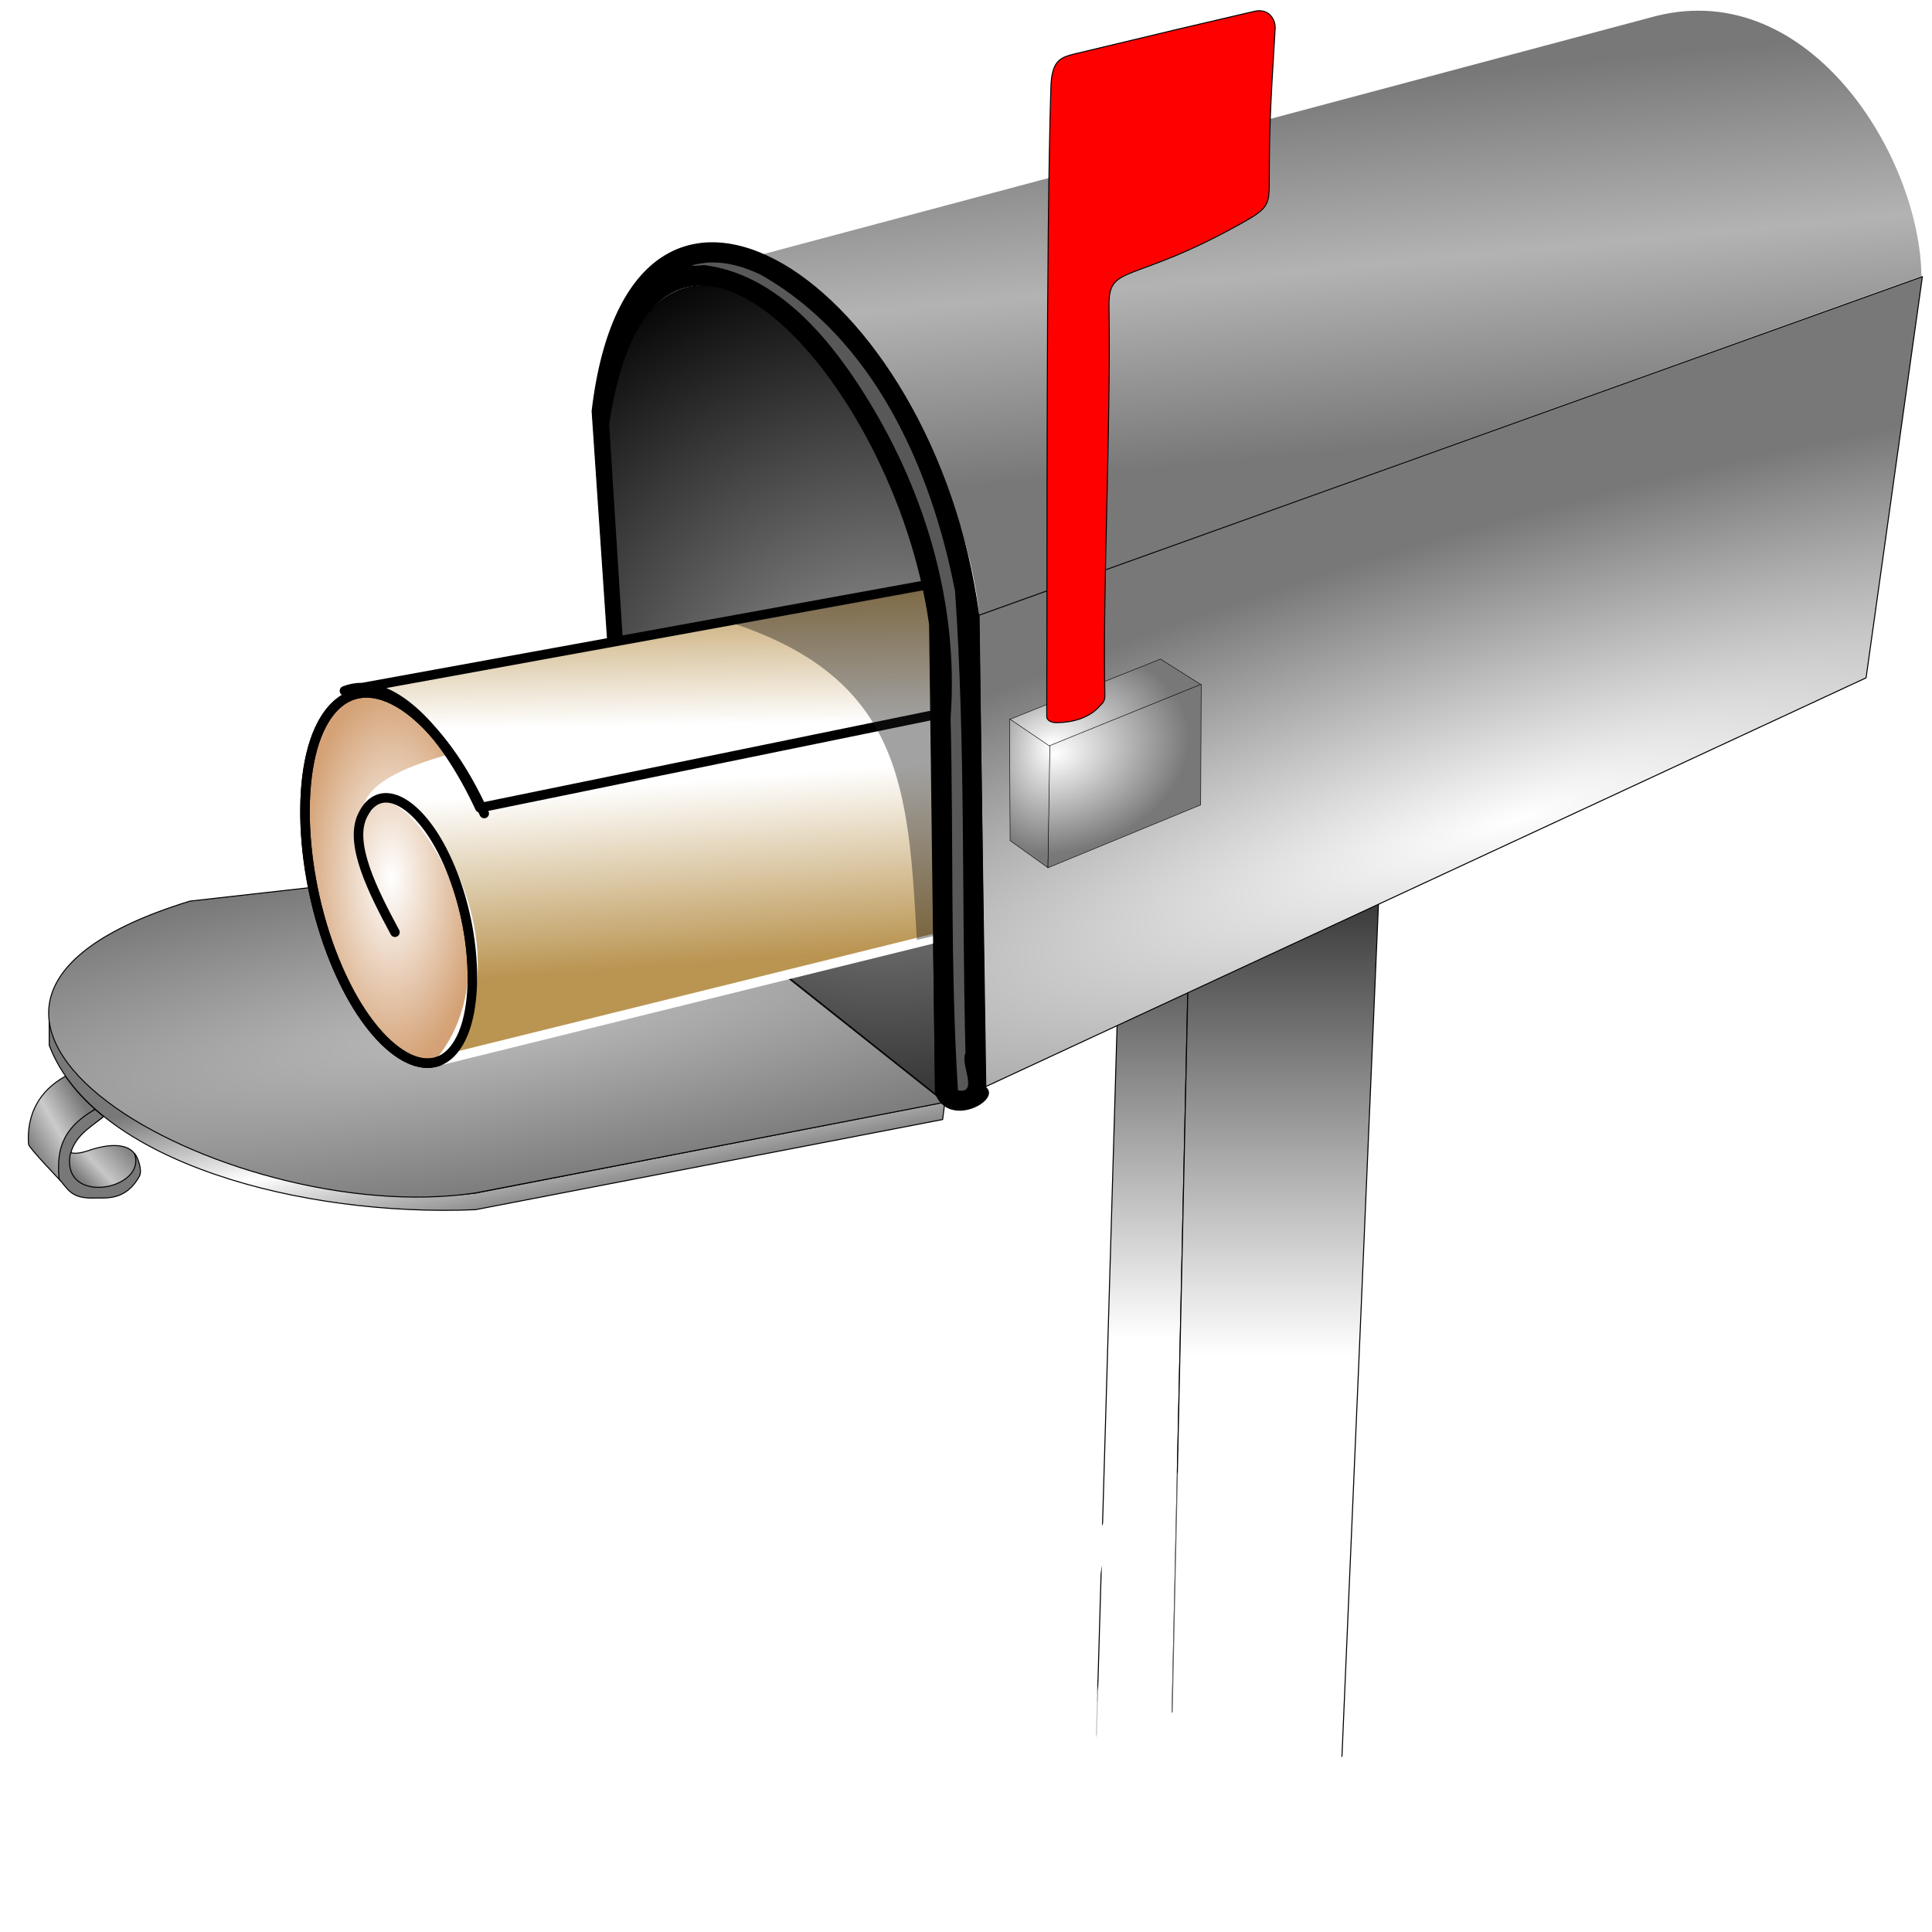 <?xml version="1.0" encoding="UTF-8" standalone="no"?>
<svg width="400" xmlns="http://www.w3.org/2000/svg" xmlns:xlink="http://www.w3.org/1999/xlink" height="400">
 <defs>
  <filter id="filter3270" y="-.115" width="1.055" height="1.23" x="-.028">
   <feGaussianBlur id="feGaussianBlur3272" stdDeviation="4.172"/>
  </filter>
  <filter id="filter3274">
   <feGaussianBlur id="feGaussianBlur3276" stdDeviation="4.172"/>
  </filter>
  <filter id="filter7232">
   <feGaussianBlur id="feGaussianBlur7234" stdDeviation="1.126"/>
  </filter>
  <filter id="filter4253">
   <feGaussianBlur id="feGaussianBlur4255" stdDeviation="4.8"/>
  </filter>
  <filter id="filter3289">
   <feGaussianBlur id="feGaussianBlur3291" stdDeviation="1.08"/>
  </filter>
  <linearGradient id="linearGradient3272" y2="1.006" x2=".513" y1=".502" x1=".056">
   <stop id="stop15172" stop-color="#787878" offset="0"/>
   <stop id="stop15178" stop-color="#fff" offset=".5"/>
   <stop id="stop15174" stop-color="#787878" offset="1"/>
  </linearGradient>
  <linearGradient id="linearGradient3270" y2=".787" x2=".105" y1=".193" x1=".775">
   <stop id="stop6249" stop-color="#787878" offset="0"/>
   <stop id="stop6255" stop-color="#cbcbcb" offset=".5"/>
   <stop id="stop6251" stop-color="#787878" offset="1"/>
  </linearGradient>
  <linearGradient id="linearGradient3268" y2=".898" x2=".222" y1=".406" x1=".818">
   <stop id="stop9178" stop-color="#787878" offset="0"/>
   <stop id="stop9184" stop-color="#c7c7c7" offset=".63"/>
   <stop id="stop9180" stop-color="#787878" offset="1"/>
  </linearGradient>
  <linearGradient id="linearGradient9241" y2=".684" xlink:href="#linearGradient3313" x2=".481" y1=".127" x1=".456"/>
  <linearGradient id="linearGradient9244" y2=".297" xlink:href="#linearGradient3313" x2=".448" y1=".738" x1=".516"/>
  <linearGradient id="linearGradient9237" y2=".176" x2=".456" y1=".734" x1=".55">
   <stop id="stop2186" stop-color="#787878" offset="0"/>
   <stop id="stop2192" stop-color="#b3b3b3" offset=".5"/>
   <stop id="stop2188" stop-color="#787878" offset="1"/>
  </linearGradient>
  <linearGradient id="linearGradient9262" y2=".452" x2=".5" y1="-.208" x1=".5">
   <stop id="stop24107" offset="0"/>
   <stop id="stop24109" stop-color="#fff" offset="1"/>
  </linearGradient>
  <linearGradient id="linearGradient9259" y2=".5" x2=".5" y1="-.149" x1=".5">
   <stop id="stop24115" offset="0"/>
   <stop id="stop24117" stop-color="#fff" offset="1"/>
  </linearGradient>
  <linearGradient id="linearGradient3313">
   <stop id="stop3315" stop-color="#ba9552" offset="0"/>
   <stop id="stop4292" stop-color="#fff" offset="1"/>
  </linearGradient>
  <linearGradient id="linearGradient20195">
   <stop id="stop20197" stop-color="#fff" offset="0"/>
   <stop id="stop20199" stop-color="#787878" offset="1"/>
  </linearGradient>
  <radialGradient id="radialGradient3264" xlink:href="#linearGradient20195" gradientUnits="userSpaceOnUse" cy="186.11" cx="210.69" gradientTransform="matrix(-3.697 -.546 .791 -5.362 847.25 1287)" r="4.151"/>
  <radialGradient id="radialGradient9256" gradientUnits="userSpaceOnUse" cy="176.66" cx="218.64" gradientTransform="matrix(2.872 -1.233 1.21 2.818 -657.54 -74.167)" r="35.147">
   <stop id="stop2261" stop-color="#a7a7a7" offset="0"/>
   <stop id="stop2263" offset="1"/>
  </radialGradient>
  <radialGradient id="radialGradient3266" xlink:href="#linearGradient20195" gradientUnits="userSpaceOnUse" cy="177.59" cx="216.97" gradientTransform="matrix(.326 1.295 -1.775 .447 461.05 -185.06)" r="15.625"/>
  <radialGradient id="radialGradient9247" gradientUnits="userSpaceOnUse" cy="181.79" cx="81.015" gradientTransform="matrix(1 0 0 2.085 0 -197.28)" r="18.856">
   <stop id="stop8173" stop-color="#fff" offset="0"/>
   <stop id="stop8175" stop-color="#d4a276" offset="1"/>
  </radialGradient>
  <radialGradient id="radialGradient3262" gradientUnits="userSpaceOnUse" cy="188.28" cx="210.8" gradientTransform="matrix(1.314 -.499 .313 .823 -120.19 123.5)" r="19.524">
   <stop id="stop22155" stop-color="#fff" offset="0"/>
   <stop id="stop22157" stop-color="#787878" offset="1"/>
  </radialGradient>
  <radialGradient id="radialGradient3274" gradientUnits="userSpaceOnUse" cy="235.66" cx="97.827" gradientTransform="matrix(2.207 -.349 .063 .398 -131.41 172.6)" r="91.435">
   <stop id="stop16205" stop-color="#bbb" offset="0"/>
   <stop id="stop16207" stop-color="#787878" offset="1"/>
  </radialGradient>
  <radialGradient id="radialGradient9234" gradientUnits="userSpaceOnUse" cy="333.43" cx="292.32" gradientTransform="matrix(2.509 -.741 .178 .602 -478.81 185.55)" r="96.293">
   <stop id="stop18249" stop-color="#fff" offset="0"/>
   <stop id="stop18251" stop-color="#787878" offset="1"/>
  </radialGradient>
 </defs>
 <g id="layer1" externalResourcesRequired="false">
  <g stroke-linecap="round">
   <g stroke-linejoin="round">
    <path id="path3581" stroke-width=".21" stroke="#000" d="m129.01 134.72l-2.993 0.547 2.704 39.628c0.493 1.33 1.637 1.877 2.991 2.172l-2.703-42.347z"/>
    <g fill-rule="evenodd" stroke-width=".1" fill="#fff">
     <path id="path2272" filter="url(#filter3270)" d="m39.852 390.67c1.703-7.53 2.433-12.544 8.144-21.867-3.733 15.514-3.443 15.018 0.622 18.847 9.03-7.785 4.601-19.418 2.818-29.516 5.892 5.434 9.679 14.168 11.329 25.229 4.515-6.532 7.189-16.565 5.657-21.874 3.243 6.212 6.222 10.552 5.666 24.64 0.113-5.854 4.373-30.039 9.125-37.094-1.638 12.054 1.514 20.241 6.158 30.158 3.729-7.282 2.409-16.202 1.879-23.816 2.472 5.982 5.085 22.778 5.085 22.778 0.223-12.996 3.557-24.609 7.995-35.731-3.649 14.084-3.07 26.974 2.26 35.71 5.332-15.524 0.692-16.927 8.433-33.514-3.243 11.499-0.85 22.78 5.77 30.18 5.848-5.95 9.285-25.994 7.042-32.978 4.553 2.331 5.176 11.286 3.369 24.748 3.688-10.567 1.704-8.873 8.758-17.756-3.598 8.412-1.235 13.986 4.344 17.968 6.509-4.978 5.895-24.898 4.669-33.076 3.346 9.105 9.634 16.998 8.694 34.333-0.679-12.884 2.941-23.338 8.588-30.286-1.375 4.881-8.981 24.182 8.384 24.378 9.727-2.429 3.164-39.778 3.164-39.778 3.904 7.212 5.21 9.909 8.223 35.84 5.412-1.44 8.426-7.938 7.136-25.971 6.038 5.954-0.852 17.746 10.945 13.412-5.725-6.28 6.328-30.738 6.328-30.738-2.716 13.892-7.435 29.597 5.424 29.382-3.862-2.995 3.293-2.68 8.118-19.291 0.544 14.197-5.35 20.765 3.667 21.718-0.717-10.125 2.546-21.503 2.14-33.539 4.15 8.903-5.168 19.948 7.611 29.812 5.127-14.536 0.249-32.824-1.331-49.875 9.082 16.992 9.932 28.836 12.18 48.971 4.931-11.1 4.507-22.836 16.718-29.804-8.057 13.498-10.262 22.264-4.062 30.708l23.505 22.149"/>
     <path id="path2274" filter="url(#filter3274)" d="m375.49 403.68c-8.663-7.861-25.502-48.38-22.922-58.337-6.187 3.627-6.342 16.212-2.734 34.913-6.009-14.496-3.096-12.283-13.681-24.154 5.71 11.487 10.32 23.655 2.83 29.675-9.51-6.447-10.246-34.38-9.184-45.926-3.955 13.014-12.125 24.566-9.421 48.756-0.081-18.09-8.627-44.117-17.088-53.391 2.316 6.722 14.062 41.454-10.23 43.118-13.81-2.622-0.917-44.663-0.917-44.663-4.888 10.408-20.939 1.607-23.08 38.145-7.691-1.582-8.808-9.124-8.446-34.47-7.976 8.818-5.37 27.674-22.231 22.553 7.511-9.249-11.32-42.52-11.32-42.52 4.915 19.228 12.778 40.835-5.24 41.563 5.166-4.502-16.172-17.962-24.257-40.828 0.376 19.917 9.152 28.638-3.394 30.694 0.193-14.231-7.358-17.793-7.755-34.674-5.096 12.794 8.831 27.51-8.267 42.34-8.341-19.937-1.29-30.618-0.443-54.612-11.353 24.513-21.164 14.467-22.699 42.831-7.791-15.143-8.138-31.605-25.789-40.381 12.359 18.249 16.147 30.344 8.144 42.66l-31.13 32.887"/>
     <path id="path2243" d="m8.887 459.48c1.486-6.574 19.192-78.567 24.177-86.705-3.259 13.544-0.547 13.016 3.002 16.36 7.883-6.796 2.704-11.7 1.147-20.516 5.144 4.744 8.45 12.369 9.89 22.025 3.942-5.703 6.276-14.461 4.939-19.096 2.831 5.423 12.402 16.829 11.917 29.128 0.099-5.11 3.161-23.599 7.31-29.758-1.43 10.523 0.176 27.413 4.23 36.071 3.256-6.357 2.103-14.145 1.64-20.792 2.158 5.223 4.439 19.885 4.439 19.885 0.195-11.346 3.106-21.484 6.98-31.194-3.185 12.295-2.68 23.548 1.973 31.175 4.655-13.552 0.604-14.778 7.362-29.258-2.831 10.038 3.196 10.697 8.976 17.157 5.105-5.195 8.106-14.67 6.147-20.767 3.975 2.035 4.519 9.852 2.941 21.606 3.22-9.225 1.488-7.746 7.646-15.501-3.141 7.344-1.078 4.333 3.792 7.809 5.682-4.346 5.147-21.736 4.076-28.875 2.921 7.949 8.411 14.839 7.59 29.973-0.593-11.248 2.568-20.374 7.498-26.44-1.2 4.261-7.267 26.269 7.892 26.44 8.492-2.121 2.762-34.727 2.762-34.727 3.408 6.296 6.841 7.09 9.471 29.727 4.725-1.257 7.356-6.93 6.23-22.673 5.272 5.198-0.744 24.088 9.555 20.305-4.998-5.482 5.525-26.834 5.525-26.834-2.371 12.127-6.491 15.838 4.736 15.65-3.372-2.615 2.874-2.34 7.087-16.841 0.475 12.394-4.671 18.128 3.201 18.96-0.626-8.839 3.942-11.322 3.588-21.83 3.623 7.772-4.511 17.415 6.644 26.026 4.476-12.69 0.217-28.655-1.162-43.541 7.929 14.834 8.671 15.174 10.633 32.752 4.304-9.69 3.935-19.936 14.595-26.019-7.034 11.783-8.958 19.437-3.546 26.808l20.52 19.336"/>
    </g>
    <g stroke="#000">
     <g stroke-width=".21">
      <path id="path24103" fill="url(#linearGradient9262)" d="m246.11 196.78l-14.817 15.08-4.471 153.44 15.426 8.99 3.862-177.51z"/>
      <path id="path3589" fill="url(#linearGradient9259)" d="m285.4 187l-39.289 9.774-3.862 177.51 35.517-8.99 7.635-178.3z"/>
      <path id="path3571" fill="url(#radialGradient9256)" d="m193.7 226.57l-1.267-97.312c-6.229-48.514-54.709-106.23-67.803-40.74l6.025 87.923 63.046 50.129z"/>
     </g>
     <g id="g3239" stroke-width=".213" transform="matrix(.986 0 0 .986 4.935 -16.848)">
      <path id="path3595" fill="url(#linearGradient3268)" d="m16.517 251.74c-4.492 2.765-8.008 6.662-6.922 10.672 1.614 4.779 5.61 4.92 9.874 3.515 6.793-2.238 6.084-11.347-5.855-7.258-1.786 0.638-3.199 0.701-3.809 0.414 1.068-3.888 4.047-5.361 6.712-7.342z"/>
      <path id="path3597" fill="url(#linearGradient3270)" d="m14.953 249.99c-4.726 3.24-8.201 5.805-7.203 15.076 0 0-6.711-6.972-6.763-7.712-0.448-6.373 2.384-11.336 7.746-14.283 1.757 2.413 3.688 4.75 6.22 6.918z"/>
      <path id="path3599" fill="#787878" d="m14.974 250.04l1.766 1.498c-3.284 2.65-6.013 4.117-7.025 8.09-1.715 10.752 16.218 7.223 13.527-0.313 0.681 0.645 1.673 3.52 1.045 4.718-3.006 5.442-7.299 4.495-9.65 4.619-4.565 0.1-5.255-1.652-7.24-4.014-0.389-5.094-0.119-10.29 7.577-14.599z"/>
      <path id="path3593" fill="url(#linearGradient3272)" d="m193.39 248.49l-0.46 3.678-98.077 18.927c-36.322 1.553-80.258-9.997-89.515-34.512l-0.012-5.033c12.04 30.137 66.266 38.893 89.501 36.066l98.562-19.125z"/>
      <path id="path3591" fill="url(#radialGradient3274)" d="m193.37 248.54l-66.267-52.606-92.218 10.366c-74.104 22.71 7.65 68.997 59.847 61.298l98.638-19.058z"/>
     </g>
     <path id="path2247" d="m91.509 176.01c6.731 12.974 8.105 30.674 3.916 39.029-5.108 10.189-16.07 4.315-23.758-10.888-9.224-18.24-11.042-42.759-5.054-54.112 7.087-13.435 21.931-5.321 32.272 15.508" fill-rule="evenodd" stroke-width="1.971" fill="url(#radialGradient9247)"/>
    </g>
    <g stroke-width="1.971" fill-rule="evenodd">
     <path id="path8072" fill="url(#linearGradient9244)" stroke="#fff" d="m91.379 219.5l155.2-38.344c8.085-3.833 8.414-30.453-5.234-45.348-55.028 10.458-161.68 14.027-165.08 31.374 5.162-12.519 34.535 27.681 15.119 52.318z"/>
     <path id="path5163" fill="url(#linearGradient9241)" stroke="#000" d="m99.355 167.24c-7.537-16.217-18.648-27.883-28.04-24.209l159.2-28.974c9.159-1.862 18.522 11.57 22.87 21.668l-154.03 31.514z"/>
    </g>
   </g>
   <path id="path2301" opacity=".633" d="m151.98 129.13c34.866 11.666 36.115 34.335 37.842 65.474 0 0 175.88-39.409 53.938-81.16-3.865-1.323-92.597 16.503-91.78 15.686z" filter="url(#filter3289)" stroke-width="10" fill="#1a1a1a"/>
   <g stroke-linejoin="round">
    <path id="path9045" d="m81.772 193.01c-4.619-8.572-9.471-18.254-6.77-24.049 3.439-7.378 11.093-3.391 16.506 7.044 6.731 12.974 8.105 30.674 3.916 39.029-5.108 10.189-16.07 4.315-23.758-10.888-9.224-18.24-11.042-42.759-5.054-54.112 7.087-13.435 21.931-5.321 32.272 15.508 0.469 0.944 0.926 1.908 1.372 2.889" stroke="#000" stroke-width="1.971" fill="none"/>
    <g stroke-width=".21">
     <path id="path3569" fill="url(#linearGradient9237)" stroke="#fff" d="m202.65 127.44c-3.257-31.508-26.939-69.002-45.462-74.708l185.73-49.542c32.048-7.936 54.773 29.457 54.998 54.05l-195.26 70.2z"/>
     <g stroke="#000">
      <path id="path3567" fill="url(#radialGradient9234)" d="m398.01 57.263l-11.66 83.076-182.39 84.691-1.255-97.66 195.31-70.107z"/>
      <path id="path4259" d="m125.87 133.62l3.007-0.47-2.864-45.353c9.481-63.041 59.187-10.198 66.449 41.477l1.228 97.074c2.756 7.283 13.523 1.363 10.413-1.162l-1.463-97.832c-9.282-69.196-72.031-110.31-80.047-42.236l3.277 48.502z"/>
     </g>
    </g>
    <g fill="#fff">
     <path id="path4275" opacity=".587" d="m146.34 54.378c-3.34 0.426-4.513 0.89-0.539 0.508 14.349 1.804 24.979 13.945 32.392 25.476 13.029 20.155 20.397 44.154 18.618 68.273 0.623 25.641-0.088 51.838 1.528 77.126 4.41 0.762 0.36-5.5 1.555-7.741-0.809-31.851 0.031-63.817-2.157-95.589-4.909-25.459-16.855-52.326-40.228-65.545-3.505-1.699-7.295-2.77-11.167-2.506z" filter="url(#filter7232)" stroke-width=".207"/>
     <g stroke-width=".1" fill-rule="evenodd">
      <path id="path2241" d="m372.73 448.36c-30.534-12.658-27.383-92.839-21.47-102.85-4.096 11.145-17.044 8.99-15.894 30.209 0.832-15.771-3.6-28.566-10.513-37.071 1.683 5.974 10.189 36.832-11.066 37.071-11.906-2.974 1.427-38.973 1.427-38.973-4.779 8.828-14.892 7.234-18.58 38.973-6.624-1.762-10.504-16.925-8.925-38.999-7.391 7.288-2.048 32.449-16.489 27.145 7.008-7.687-7.746-37.624-7.746-37.624 3.325 17.004 8.445 25.724-7.296 25.461 4.727-3.666-4.03-3.281-9.937-23.613-0.666 17.378 6.549 25.417-4.488 26.583 0.878-12.394-5.526-15.875-5.031-30.608-5.08 10.897 6.325 24.418-9.316 36.491-6.276-17.792 0.402-26.75 2.336-47.621-11.117 20.799-12.864 21.869-15.616 46.515-6.035-13.587-5.517-27.952-20.464-36.481 9.862 16.522 12.56 27.252 4.971 37.588l-41.244 59.935"/>
      <path id="path3278" opacity=".6" filter="url(#filter4253)" d="m11.159 446.77c2.648-11.71 11.004-85.154 19.885-99.651-5.806 24.126-3.312 32.541 3.01 38.497 14.043-12.106 7.154-30.197 4.382-45.9 9.163 8.45 15.052 12.032 17.617 29.233 7.021-10.158 11.179-25.76 8.798-34.016 5.043 9.66 12.738 22.638 11.873 44.546 0.176-9.103 6.8-56.714 14.191-67.685-2.548 18.744 0.314 48.831 7.535 64.253 5.799-11.324 3.745-25.196 2.922-37.036 3.844 9.303 7.908 35.422 7.908 35.422 0.347-20.21 5.532-48.269 12.433-65.565-5.674 21.901-4.774 41.946 3.515 55.532 8.292-24.14 1.076-26.323 13.114-52.116-5.043 17.881-1.322 35.425 8.973 46.932 9.094-9.253 14.439-26.131 10.95-36.992 7.081 3.624 8.05 17.55 5.239 38.486 5.735-16.432 2.65-13.797 13.619-27.612-5.595 13.081-1.92 21.75 6.755 27.942 10.122-7.741 9.168-53.718 7.26-66.435 5.203 14.159 14.982 26.433 13.521 53.39-1.057-20.036 4.574-46.292 13.356-57.097-2.138 7.59-12.945 61.793 14.059 62.097 15.126-3.778 4.921-61.859 4.921-61.859 6.071 11.215 12.185 21.535 16.87 61.859 8.416-2.239 13.104 2.656 11.097-25.387 9.39 9.259-1.326 42.908 17.021 36.17-8.903-9.766 9.841-47.8 9.841-47.8-4.224 21.602-11.563 56.026 8.435 55.691-6.006-4.658 5.12-4.168 12.624-30 0.846 22.078-8.32 32.291 5.702 33.772-1.115-15.745 7.021-10.168 6.391-28.885 6.453 13.844-8.036 31.021 11.835 46.359 7.973-22.604 9.868-25.727 7.411-52.243 14.124 26.424 5.963 29.527 9.46 60.837 7.667-17.261 7.009-25.512 25.998-36.347-12.529 20.99-15.958 34.623-6.316 47.753l36.553 34.444"/>
     </g>
    </g>
    <g id="g3246" stroke="#000" transform="matrix(.986 0 0 .986 4.935 -16.848)">
     <g stroke-width=".103">
      <path id="path3573" fill="url(#radialGradient3262)" d="m206.99 168.15l8.285 5.726 31.938-13.01-8.551-5.384-31.672 12.669z"/>
      <path id="path3575" fill="url(#radialGradient3264)" d="m215.54 173.85l-0.502 25.446-7.944-5.704-0.105-25.549 8.551 5.806z"/>
      <path id="path3577" fill="url(#radialGradient3266)" d="m215.04 199.3l0.402-25.659 31.778-12.88-0.106 25.338-32.074 13.201z"/>
     </g>
     <path id="path3579" stroke-width=".213" fill="#f00" d="m214.79 167.55c-0.003 0.868 1.097 1.289 2.062 1.278 4.694-0.052 7.532-1.726 9.031-3.464 0.421-0.488 1.146-0.873 1.113-2.227-0.511-20.99 1.256-55.776 0.866-81.737-0.134-9.168 4.482-4.233 28.579-17.857 5.055-2.858 5.064-3.794 5.072-8.619 0.019-10.035 0.131-13.859 1.237-31.837 0.117-1.895-1.332-4.325-4.33-3.629-14.507 3.367-14.715 3.418-37.172 8.804-3.513 0.842-5.415 1.264-5.595 7.285-0.995 33.252-0.748 98.465-0.864 132z"/>
    </g>
    <path id="path2240" opacity=".633" d="m7.882 451.6c11.614-36.62 25.989-50.716 50.788-78.107-5.267 20.772-26.254 35.404-13.731 46.596-2.26-13.784 1.872-34.821 14.985-50.186-5.19 15.752-3.391 40.672 6.535 50.212 10.132-24.4 11.831-45.76 4.842-74.998 7.879 14.337 11.736 34.791 10.824 51.159 2.566-11.346 3.666-28.902 12.271-42.949-5.626 23.377-3.21 31.531 2.916 37.302 13.607-11.73 6.933-29.259 4.246-44.475 8.879 8.187 14.585 21.348 17.071 38.015 6.803-9.843 10.832-24.96 8.525-32.96 4.886 9.36 12.342 26.781 11.505 48.008 0.17-8.82 6.589-60.264 13.75-70.895-2.469 18.162 0.304 47.315 7.301 62.259 5.619-10.972 3.629-24.414 2.831-35.887 3.725 9.014 7.663 34.322 7.663 34.322 0.336-19.582 5.36-37.081 12.047-53.841-5.498 21.222-4.626 40.644 3.406 53.809 8.035-23.391 1.043-40.506 12.707-65.499-4.887 17.326-1.281 34.325 8.695 45.476 8.812-8.966 13.991-25.32 10.611-35.844 6.861 3.512 7.8 17.005 5.077 37.292 5.557-15.922 2.568-28.369 13.197-41.755-5.421 12.675-1.861 21.075 6.545 27.075 9.808-7.501 9.54-34.89 7.691-47.213 5.042 13.72 13.861 22.987 12.444 49.108-1.024-19.414 4.432-20.166 12.941-30.635-2.072 7.354-12.543 45.341 13.622 45.635 14.657-3.66 4.768-59.939 4.768-59.939 5.883 10.867 11.807 20.867 16.347 59.939 8.155-2.17 12.697 3.039 10.752-24.134 9.099 8.972-1.284 41.577 16.492 35.047-8.627-9.463 9.536-46.316 9.536-46.316-4.093 20.932-11.204 59.597 8.174 59.273-5.82-4.513 4.961-4.039 12.232-29.068 0.819 21.392-13.313 31.19 5.525 47.724 10.735 19.536 21.902 63.171 21.291 45.035" fill-rule="evenodd" stroke-width=".1" fill="#fff"/>
   </g>
  </g>
 </g>
</svg>
